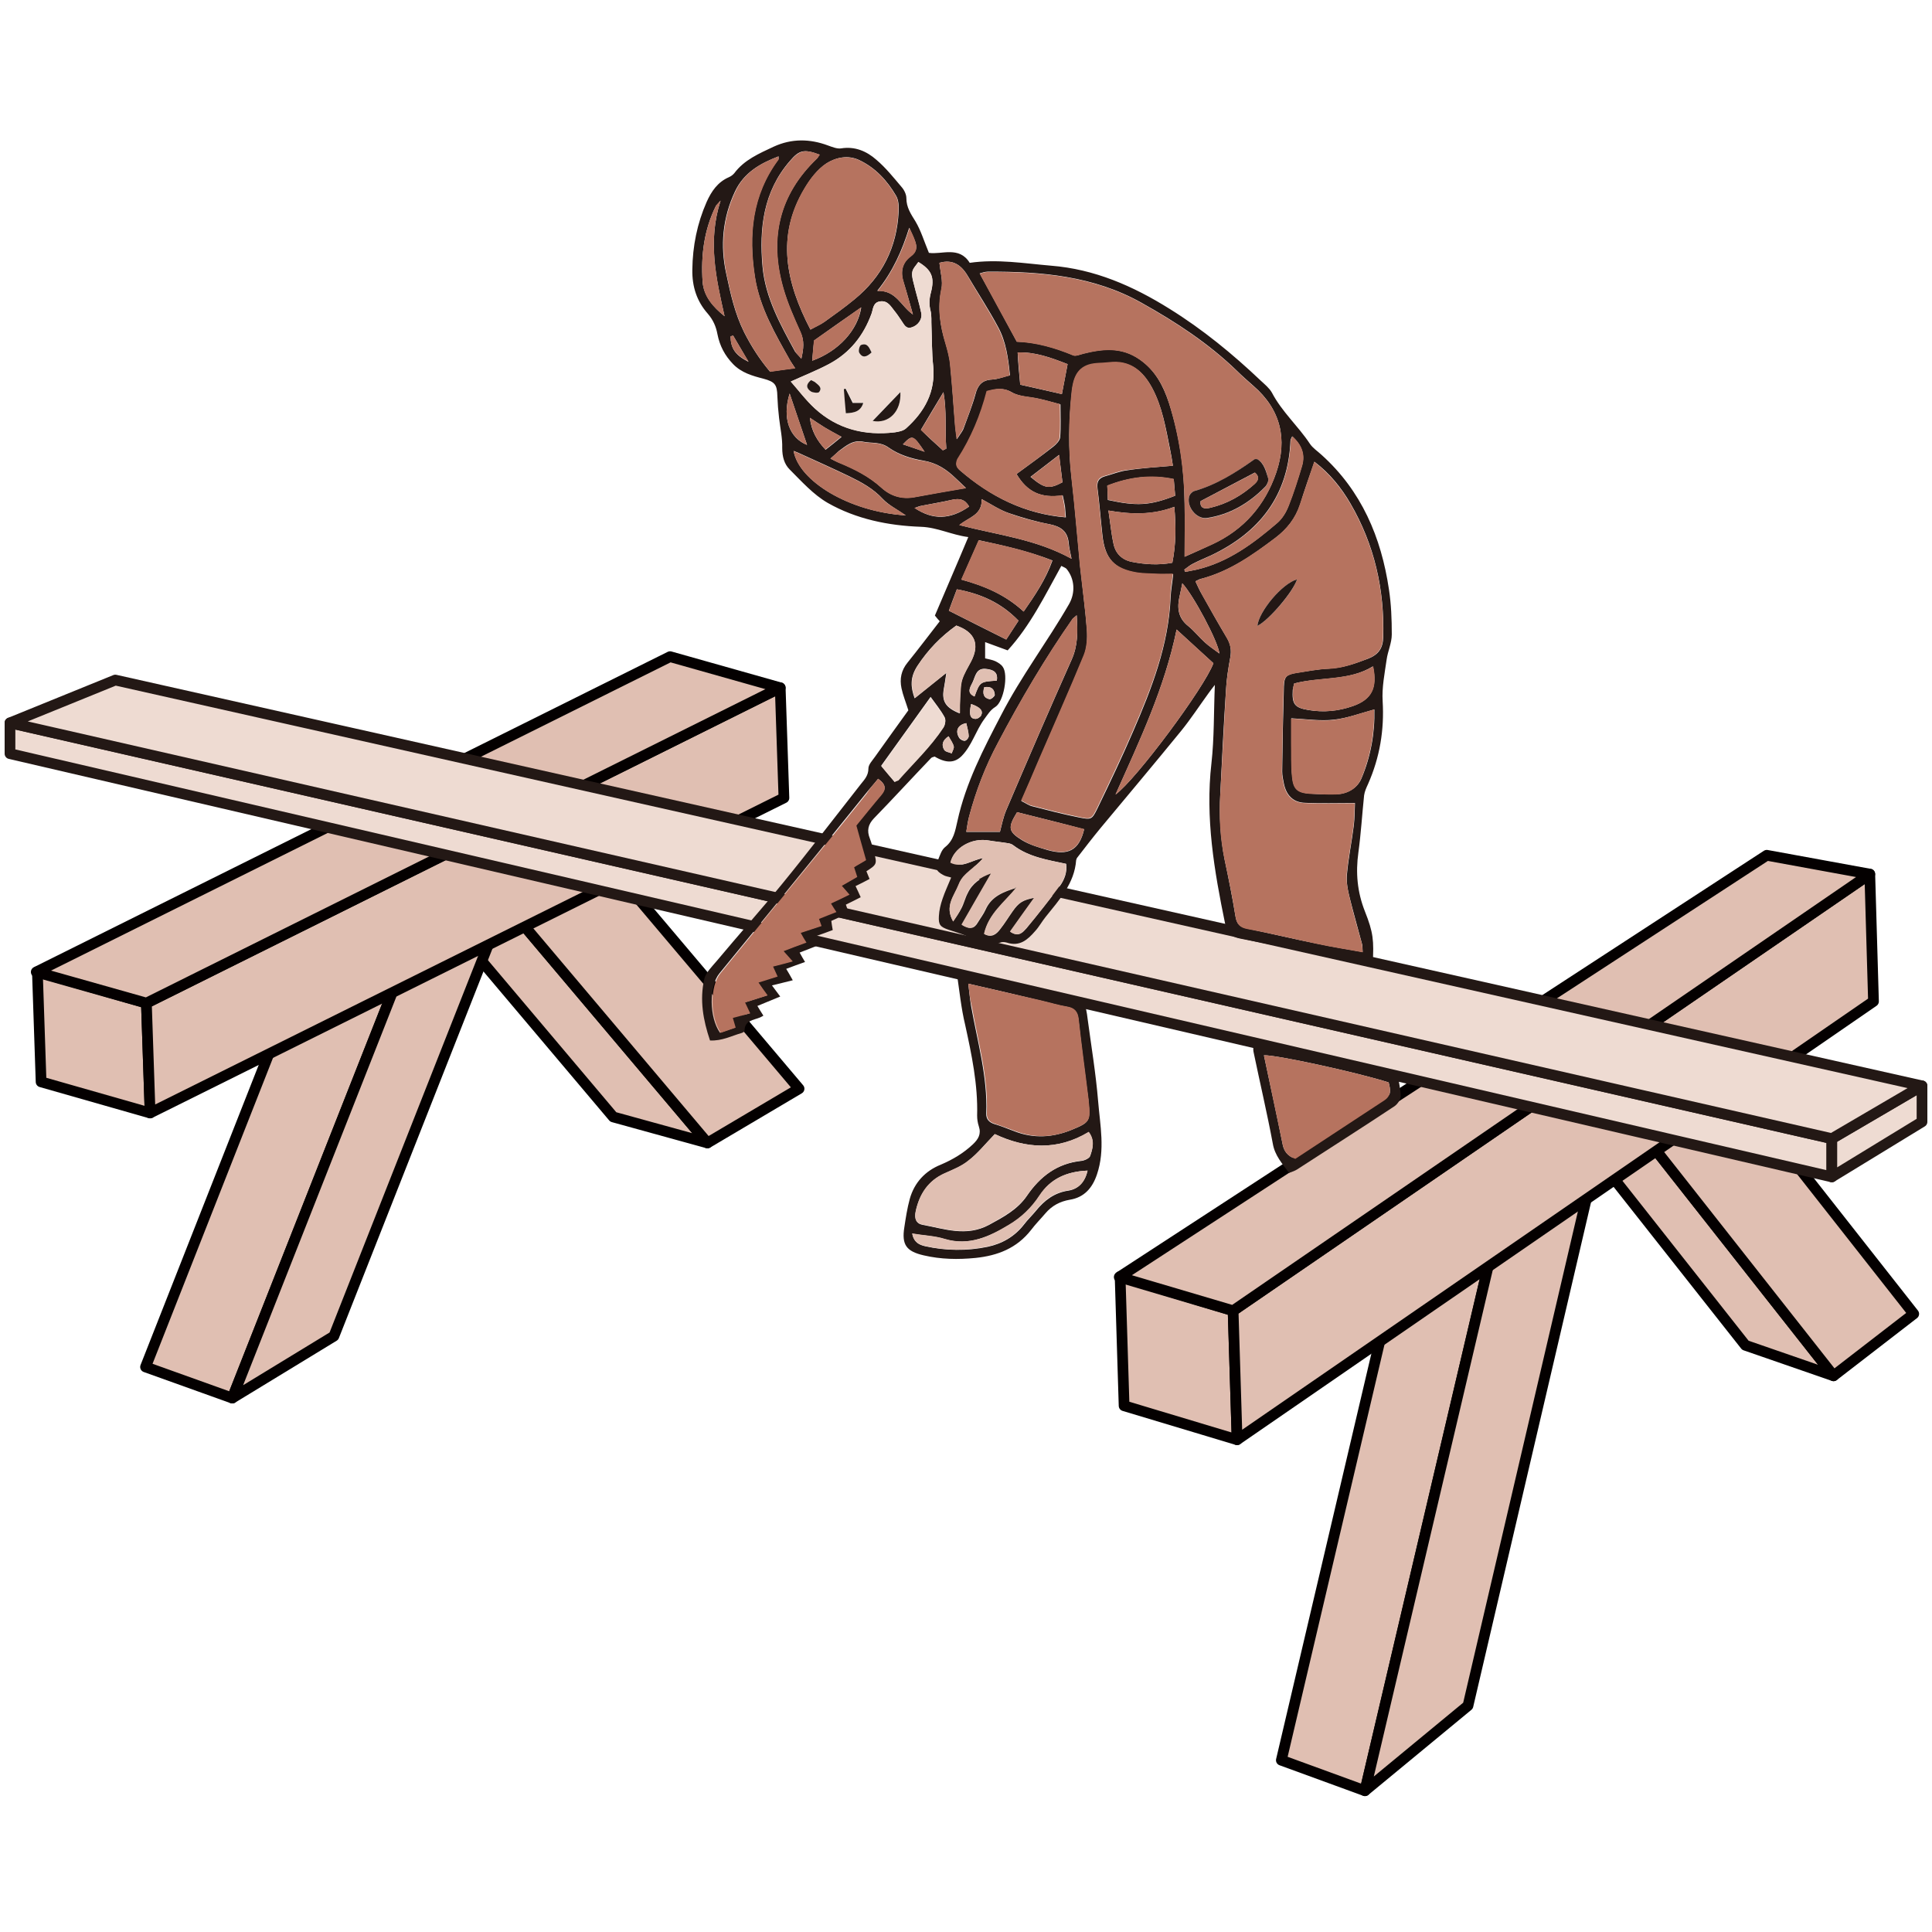 <?xml version="1.0" encoding="utf-8"?>
<!-- Generator: Adobe Illustrator 28.0.0, SVG Export Plug-In . SVG Version: 6.00 Build 0)  -->
<svg version="1.1" id="レイヤー_1" xmlns="http://www.w3.org/2000/svg" xmlns:xlink="http://www.w3.org/1999/xlink" x="0px"
	 y="0px" viewBox="0 0 677 677" style="enable-background:new 0 0 677 677;" xml:space="preserve">
<style type="text/css">
	.st0{fill:#E0BFB2;}
	.st1{fill:none;stroke:#040000;stroke-width:3.752;stroke-linejoin:round;stroke-miterlimit:10;}
	.st2{fill:#EEDBD2;}
	.st3{fill:none;stroke:#231815;stroke-width:3.752;stroke-linejoin:round;stroke-miterlimit:10;}
	.st4{fill:#231815;}
	.st5{fill:#B6735F;}
	.st6{clip-path:url(#SVGID_00000129171387331261419230000002699894711789332401_);}
	.st7{fill:none;stroke:#231815;stroke-width:1.333;stroke-miterlimit:10;}
	.st8{fill:none;stroke:#040000;stroke-width:0.413;stroke-miterlimit:10;}
	.st9{fill:none;stroke:#040000;stroke-width:1.66;stroke-miterlimit:10;}
	.st10{fill:none;stroke:#040000;stroke-width:0.662;stroke-miterlimit:10;}
	.st11{fill:none;stroke:#040000;stroke-width:1.333;stroke-miterlimit:10;}
	.st12{fill:none;stroke:#231815;stroke-width:2;stroke-miterlimit:10;}
	.st13{fill:none;stroke:#231815;stroke-width:2.292;stroke-miterlimit:10;}
	.st14{fill:none;stroke:#231815;stroke-width:2.116;stroke-miterlimit:10;}
	.st15{fill:none;stroke:#231815;stroke-width:2.46;stroke-miterlimit:10;}
	.st16{fill:none;stroke:#231815;stroke-width:1.333;stroke-linejoin:round;stroke-miterlimit:10;}
	.st17{fill:none;stroke:#231815;stroke-width:1.428;stroke-linejoin:round;stroke-miterlimit:10;}
	.st18{fill:none;stroke:#231815;stroke-width:1.574;stroke-linejoin:round;stroke-miterlimit:10;}
	.st19{fill:none;stroke:#231815;stroke-width:1.746;stroke-linejoin:round;stroke-miterlimit:10;}
	.st20{fill:none;stroke:#231815;stroke-width:1.862;stroke-linejoin:round;stroke-miterlimit:10;}
	.st21{fill:none;stroke:#231815;stroke-width:1.858;stroke-linejoin:round;stroke-miterlimit:10;}
	.st22{fill:none;stroke:#231815;stroke-width:1.716;stroke-linejoin:round;stroke-miterlimit:10;}
	.st23{fill:none;stroke:#231815;stroke-width:1.561;stroke-linejoin:round;stroke-miterlimit:10;}
	.st24{fill:none;stroke:#231815;stroke-width:1.811;stroke-linejoin:round;stroke-miterlimit:10;}
	.st25{fill:none;stroke:#231815;stroke-width:1.682;stroke-linejoin:round;stroke-miterlimit:10;}
	.st26{fill:none;stroke:#231815;stroke-width:1.888;stroke-linejoin:round;stroke-miterlimit:10;}
	.st27{fill:none;stroke:#231815;stroke-width:2.125;stroke-linejoin:round;stroke-miterlimit:10;}
	.st28{fill:none;stroke:#231815;stroke-width:1.32;stroke-linejoin:round;stroke-miterlimit:10;}
	.st29{fill:none;stroke:#231815;stroke-width:2.232;stroke-linejoin:round;stroke-miterlimit:10;}
	.st30{fill:none;stroke:#231815;stroke-width:2.55;stroke-linejoin:round;stroke-miterlimit:10;}
	.st31{fill:none;stroke:#231815;stroke-width:2.245;stroke-linejoin:round;stroke-miterlimit:10;}
	.st32{fill:none;stroke:#231815;stroke-width:2.667;stroke-linejoin:round;stroke-miterlimit:10;}
	.st33{fill:none;stroke:#231815;stroke-width:2.224;stroke-linejoin:round;stroke-miterlimit:10;}
	.st34{fill:none;stroke:#231815;stroke-width:0.667;stroke-linejoin:round;stroke-miterlimit:10;}
	.st35{clip-path:url(#SVGID_00000084503920635917129240000011317559859079903665_);}
	.st36{fill:none;stroke:#231815;stroke-width:2.312;stroke-miterlimit:10;}
</style>
<g>
	<polygon class="st0" points="143.4,332.7 112.9,321.8 51,479 81.4,489.9 	"/>
	<polygon class="st1" points="143.4,332.7 112.9,321.8 51,479 81.4,489.9 	"/>
	<polygon class="st0" points="171.5,310 138.5,300.9 214.9,391.4 247.9,400.5 	"/>
	<polygon class="st1" points="171.5,310 138.5,300.9 214.9,391.4 247.9,400.5 	"/>
	<polygon class="st0" points="171.5,310 203.5,291 280,381.5 247.9,400.5 	"/>
	<polygon class="st1" points="171.5,310 203.5,291 280,381.5 247.9,400.5 	"/>
	<polygon class="st0" points="143.4,332.7 179,311 117,468.2 81.4,489.9 	"/>
	<polygon class="st1" points="143.4,332.7 179,311 117,468.2 81.4,489.9 	"/>
	<polygon class="st0" points="52.6,390 14.4,379.1 13.1,340.5 51.3,351.5 	"/>
	<polygon class="st1" points="52.6,390 14.4,379.1 13.1,340.5 51.3,351.5 	"/>
	<polygon class="st0" points="52.6,390 274.7,279.6 273.4,241 51.3,351.5 	"/>
	<polygon class="st1" points="52.6,390 274.7,279.6 273.4,241 51.3,351.5 	"/>
	<polygon class="st0" points="12.7,340.6 234.8,230.1 273.4,241 51.3,351.5 	"/>
	<polygon class="st1" points="12.7,340.6 234.8,230.1 273.4,241 51.3,351.5 	"/>
	<polygon class="st0" points="449,616.8 478.3,627.5 525.4,427 496.2,415.9 	"/>
	<polygon class="st1" points="525.4,427 496.2,415.9 449,616.8 478.3,627.5 	"/>
	<polygon class="st0" points="566.2,385.2 535,374.3 611.6,471.4 642.5,482.1 	"/>
	<polygon class="st1" points="566.2,385.2 535,374.3 611.6,471.4 642.5,482.1 	"/>
	<polygon class="st0" points="566.2,385.2 594.5,363.6 670.6,460.4 642.5,482.1 	"/>
	<polygon class="st1" points="566.2,385.2 594.5,363.6 670.6,460.4 642.5,482.1 	"/>
	<polygon class="st0" points="525.4,427 478.3,627.5 514.4,597.7 561.1,397.7 	"/>
	<polygon class="st1" points="525.4,427 561.1,397.7 514.4,597.7 478.3,627.5 	"/>
	<polygon class="st0" points="433.5,504.5 393.9,492.6 392.5,447.3 432.1,459.3 	"/>
	<polygon class="st1" points="433.5,504.5 393.9,492.6 392.5,447.3 432.1,459.3 	"/>
	<polygon class="st0" points="433.5,504.5 656.5,350.9 655.2,306.3 432.1,459.3 	"/>
	<polygon class="st1" points="433.5,504.5 656.5,350.9 655.2,306.3 432.1,459.3 	"/>
	<polygon class="st0" points="392.2,447.5 619.1,299.7 655.2,306.3 432.1,459.3 	"/>
	<polygon class="st1" points="392.2,447.5 619.1,299.7 655.2,306.3 432.1,459.3 	"/>
	<polygon class="st2" points="641.9,412.4 3.5,264.1 3.5,253.3 641.9,399 	"/>
	<polygon class="st3" points="641.9,412.4 3.5,264.1 3.5,253.3 641.9,399 	"/>
	<polygon class="st2" points="641.9,412.4 673.5,393.1 673.5,380.5 641.9,399 	"/>
	<polygon class="st3" points="641.9,412.4 673.5,393.1 673.5,380.5 641.9,399 	"/>
	<polygon class="st2" points="673.5,380.5 40.4,238.3 3.5,253.3 641.9,399 	"/>
	<polygon class="st3" points="673.5,380.5 40.4,238.3 3.5,253.3 641.9,399 	"/>
	<path class="st4" d="M353.1,227.9c-3-1.1-5.2-1.9-7.9-2.9v5.7c1.2,0.3,2.5,0.5,3.6,1c1,0.5,2,1.1,2.6,2c2,2.8,0.3,12.2-2.6,14
		c-1.8,1.1-2.7,2.7-3.9,4.3c-3,4.1-4.3,9.2-7.9,12.9c-2.4,2.4-5.3,2.7-9.5,0.2c-0.4,0.2-0.9,0.2-1.2,0.5c-6.7,7-13.3,14.2-20.1,21.2
		c-2,2.1-2.5,4.3-1.4,7c0.6,1.6,1.1,3.4,1.5,5c1.1,3.9,0.9,4.2-2.7,6.5c0.3,0.8,0.7,1.7,1.1,2.7c-1.7,0.9-3.2,1.7-4.9,2.5
		c0.6,1.3,1.2,2.5,1.8,3.9c-1.8,0.9-3.3,1.7-5.2,2.6c0.3,0.8,0.6,1.7,1,3c-1.9,0.8-3.9,1.7-6.1,2.7c0.1,1,0.3,2,0.5,3.2
		c-1.9,0.7-3.7,1.4-5.8,2.1c0.3,0.9,0.6,1.8,1.1,3.1c-2.2,0.9-4.4,1.7-6.9,2.7c0.7,1.2,1.2,2.2,1.9,3.3c-2.2,0.8-4.3,1.5-6.6,2.4
		c0.8,1.3,1.4,2.4,2.3,4c-2.5,0.6-4.7,1.2-7.3,1.8c1,1.3,1.8,2.4,2.9,3.9c-2.7,1.1-5.1,2.1-8,3.3c0.6,1,1.2,2,2.1,3.4
		c-0.3,0.2-0.7,0.4-1.1,0.6c-2.3,1-5.5,1-5.5,4.7c0,0.3-0.7,0.7-1.1,0.8c-3.5,1-6.8,2.8-11,2.6c-2.4-7.1-3.7-14.2-2-21.6
		c0.6-2.3,2.7-4.3,4.3-6.2c7.6-9.1,15.5-17.9,23-27.1c9.4-11.5,18.4-23.3,27.6-35c1.3-1.6,2.6-3,2.6-5.4c0-1.4,1.4-2.8,2.3-4.1
		c4-5.6,8-11.2,11.7-16.3c-0.9-2.9-1.9-5.3-2.4-7.7c-0.7-3.3-0.1-6.3,2.1-9c3.8-4.7,7.4-9.5,11.3-14.5c-0.3-0.3-1-1.1-1.7-2
		c3.8-9,7.7-17.9,11.7-27.5c-6-0.8-10.8-3.4-16.6-3.6c-11.4-0.4-22.7-2.7-32.7-8.4c-5-2.9-9.1-7.5-13.3-11.7
		c-1.9-1.9-2.6-4.5-2.6-7.5c0.1-3.5-0.7-7-1.1-10.5c-0.3-2.5-0.5-5.1-0.6-7.6c-0.1-4.1-0.8-5.1-4.9-6.2c-3.9-1-7.7-2.1-10.6-5.1
		c-2.9-3-4.7-6.4-5.5-10.5c-0.5-2.7-1.5-5-3.4-7.2c-3.8-4.3-5.5-9.4-5.4-15.4c0.1-8.3,1.7-16.2,5-23.7c1.7-3.8,3.9-7,7.8-8.7
		c0.7-0.3,1.4-0.8,1.9-1.4c3.5-4.7,8.7-6.9,13.8-9.3c6.3-2.9,12.7-2.8,19.1-0.4c1.4,0.5,3.1,1.2,4.5,1c4.9-0.8,9,1,12.4,4
		c3.3,2.8,6,6.2,8.8,9.5c0.9,1,1.7,2.6,1.7,3.9c0,3.3,1.6,5.6,3.2,8.2c1.9,3.2,3,6.9,4.7,11c4.4,0.7,10.6-2.5,14.3,3.5
		c9.7-1.4,19.1,0.2,28.5,1c15.2,1.2,28.7,7.1,41.5,15.1c11.6,7.2,22.1,15.8,32,25.2c1.4,1.3,3,2.6,3.9,4.2
		c3.5,6.7,9.2,11.7,13.3,17.9c1,1.5,2.7,2.6,4.1,3.9c14,12.6,20.9,28.9,23.6,47.1c0.8,5.2,1,10.5,1,15.8c0,3-1.4,5.9-1.8,8.8
		c-0.7,4.9-1.7,9.8-1.4,14.6c0.6,10.1-1,19.7-5.1,29c-0.6,1.3-1.2,2.6-1.4,4c-0.7,6.7-1.1,13.4-2,20c-1,7.1-0.4,13.9,2.3,20.7
		c2.9,7.3,3.2,10.2,2.7,18.4c-1.4-0.1-2.7-0.1-4-0.4c-14.1-2.8-28.2-5.8-42.4-8.5c-3.2-0.6-4.7-2.2-5.3-5.2
		c-3.8-18.5-7-37.1-4.8-56.2c1-8.9,0.8-17.9,1.2-27.5c-0.9,1.2-1.6,2-2.2,2.9c-3.2,4.4-6.2,9-9.6,13.2c-9.3,11.4-18.8,22.7-28.2,34
		c-2.8,3.4-5.5,6.9-8.2,10.4c-0.2,0.2-0.3,0.6-0.4,0.9c-0.6,8.2-5.9,13.9-10.7,19.9c-1.3,1.6-2.3,3.5-3.7,5c-2.6,3-5.4,5.5-9.9,4
		c-0.7-0.2-1.6-0.3-2.3,0c-3.2,1-6.1,0.7-9.1-1c-2.8-1.6-5.9-2.5-9-3.5c-2.9-1-3.6-1.7-3.4-4.8c0.1-2,0.6-4.1,1.3-6.1
		c0.8-2.4,1.9-4.7,3-7.4c-0.9-0.3-2-0.4-2.8-0.9c-2.6-1.4-3-2.6-1.7-5.5c0.6-1.4,1.1-3.2,2.3-4.2c3.1-2.4,3.6-5.7,4.4-9.2
		c2.9-13.3,9.1-25.2,15.3-37.1c7-13.6,16.2-25.7,23.8-38.9c2.3-4,2-8.9-0.9-12.4c-0.4-0.4-1.1-0.6-1.8-1
		C366.2,208.6,361,219.3,353.1,227.9 M418.9,203.7c0.8,1.7,1.5,3.3,2.4,4.8c2.8,5,5.6,10,8.6,15c1.3,2.2,1.7,4.3,1.2,6.9
		c-0.7,3.8-1.3,7.6-1.5,11.4c-0.8,12.1-1.4,24.3-2,36.4c-0.4,7.7,0,15.3,1.5,22.9c1.4,6.6,2.7,13.1,3.8,19.8c0.4,2.8,1.5,4,4.4,4.6
		c8.2,1.6,16.2,3.6,24.4,5.2c5.1,1.1,10.3,1.9,15.8,2.9c-0.1-1.3,0-2.3-0.3-3.1c-1.4-5.3-2.9-10.5-4.2-15.7c-0.7-2.8-1.3-5.7-1-8.5
		c0.5-5.7,1.7-11.4,2.4-17.1c0.3-2.6,0.3-5.3,0.4-7.8c-6.4,0-12.1,0.2-17.8-0.1c-4-0.2-6.3-2.8-7.1-6.7c-0.3-1.4-0.6-2.9-0.6-4.3
		c0.1-9.9,0.3-19.8,0.6-29.8c0.1-3.4,0.9-4.1,4.3-4.7c3.8-0.6,7.6-1.3,11.4-1.5c4.9-0.2,9.3-1.8,13.8-3.5c3.6-1.4,5.2-3.6,5.3-7.5
		c0.5-16.7-3.1-32.5-11.5-46.9c-3.2-5.5-7.2-10.5-12.6-14.6c-1.8,5.2-3.5,10-5,14.9c-1.6,4.9-4.6,8.7-8.7,11.8
		c-7.9,6-16,11.7-25.9,14.3C420.3,202.9,419.8,203.3,418.9,203.7 M411,163.2c-0.3-2-0.6-3.9-1-5.8c-1.5-7.4-2.7-14.8-6.3-21.5
		c-3.2-5.9-7.7-9.7-15-8.8c-2.4,0.3-4.9,0.1-7.1,0.8c-4.4,1.4-5.5,5.2-6,9.4c-1.1,10.1-1.3,20.1-0.1,30.2c1.2,10.3,2,20.7,3,31
		c0.8,7.5,1.8,14.9,2.4,22.4c0.2,2.9,0,6.2-1.1,8.9c-5.1,12.4-10.6,24.7-15.9,37c-1.9,4.5-3.9,9-6,13.9c1.5,0.7,2.5,1.5,3.7,1.8
		c5.4,1.4,10.8,2.8,16.3,3.9c4.5,0.9,4.7,0.9,6.7-3.2c4.3-8.9,8.6-17.9,12.5-27c6.5-15,12.4-30.2,13.1-46.9c0.1-2.5,0.6-5,0.9-8.1
		c-2.2,0-3.9,0-5.6,0c-2.2-0.1-4.5-0.1-6.7-0.4c-8.3-1.3-11.6-4.9-12.5-13.3c-0.6-5.4-1-10.8-1.7-16.2c-0.3-2.3,0.2-3.7,2.6-4.4
		c2.6-0.7,5.2-1.8,7.8-2.1C400,164,405.2,163.7,411,163.2 M415.1,195.1c3.6-1.6,6.7-3,9.7-4.4c11.1-5.1,18.5-13.7,22.4-25.1
		c4-11.7,1.6-22.1-8-30.4c-1.9-1.7-3.9-3.4-5.7-5.2c-10-9.7-21.5-17.2-33.5-23.9c-16.7-9.4-35.2-11-53.9-10.9c-1,0-2,0.4-2.8,0.6
		c4.4,8,8.6,15.7,13,23.9c6.5,0.2,13.2,2,19.8,4.8c0.9,0.4,2.3-0.3,3.5-0.6c6.8-1.7,13.4-2.4,19.7,2c5.5,3.8,8.3,9.2,10.3,15.2
		c3.7,11.5,5.4,23.3,5.5,35.4C415.2,182.5,415.1,188.4,415.1,195.1 M284,115.5c1.9-1.1,3.6-1.8,5-2.8c3.5-2.5,7-5,10.4-7.8
		c9.7-7.9,14.9-18.2,15.5-30.8c0.1-1.8,0-4-0.9-5.5c-3.1-5.3-7.2-9.8-12.9-12.5c-4-1.9-8.2-0.9-11.4,1.1c-3.2,2.1-5.8,5.5-7.8,8.9
		C271.9,82.8,275.4,99,284,115.5 M277.1,133.7c2.7,3,5.3,6.5,8.4,9.4c7.9,7.2,17.5,9.6,28,8.4c1.4-0.2,3-0.5,4-1.4
		c6.5-5.8,10.4-12.8,9.5-21.9c-0.5-4.6-0.4-9.2-0.6-13.9c-0.1-1.8,0.1-3.6-0.3-5.3c-0.6-2.3-0.5-4.3,0.1-6.5
		c1.4-5.4,0.2-7.9-4.4-10.7c-0.7,1.1-1.8,2.1-2.1,3.4c-0.3,1.3,0.1,2.8,0.5,4.2c0.8,3.4,1.9,6.8,2.6,10.2c0.5,2.3-1.2,4.5-3.3,5.1
		c-2.1,0.7-2.7-1.1-3.6-2.3c-0.8-1.2-1.6-2.4-2.5-3.5c-1.3-1.6-2.3-3.6-4.9-3.3c-2.6,0.3-2.5,2.6-3.1,4.3
		c-2.8,7.7-7.5,13.7-14.8,17.6C286.3,129.8,281.7,131.6,277.1,133.7 M307.7,272.9c-1.5,1.9-3,3.5-4.4,5.3
		c-5.3,6.6-10.7,13.2-16,19.8c-11.7,14.4-23.5,28.8-35.2,43.1c-3.7,4.5-3.6,15.4,0.2,20.8c1.7-0.6,3.4-1.2,5.2-1.8
		c-0.4-1.3-0.7-2.3-1-3.4c2.3-0.6,4.2-1.1,6.1-1.6c-0.7-1.5-1.2-2.6-1.8-3.8c2.8-0.9,5.3-1.7,7.9-2.5c-1.3-1.8-2.1-3.1-3.2-4.6
		c2.5-0.8,4.5-1.4,6.7-2.1c-0.6-1.3-1-2.2-1.6-3.5c2.3-0.6,4.4-1.2,6.9-1.8c-1.2-1.3-2-2.2-3.2-3.6c2.8-1,5.3-2,8-3
		c-0.7-1.1-1.3-2.2-2-3.4c2.6-0.8,5-1.6,7.3-2.4c-0.4-1.1-0.6-1.9-0.9-2.5c2.3-0.9,4.1-1.7,6.1-2.4c-0.8-1.2-1.2-2-1.9-3
		c2.2-1.1,4.3-2.1,6.5-3.1c-1-1.2-1.8-2.1-2.7-3c1.9-1.1,3.6-2,5.4-3.1c-0.4-1.2-0.7-2.2-1.1-3.4c1.4-0.8,2.7-1.6,4.2-2.5
		c-1.2-4.3-2.4-8.4-3.4-12.1c3.2-3.9,6-7.3,8.8-10.7C310.6,276.6,310.5,274.9,307.7,272.9 M356.2,166.1c4.5-3.3,8.8-6.4,12.9-9.6
		c1-0.8,2.3-2.1,2.4-3.3c0.3-3.8,0.1-7.6,0.1-11.5c-2.7-0.7-5-1.4-7.3-1.9c-3.3-0.8-7-0.7-9.7-2.3c-3.1-1.8-5.6-1.2-8.7-0.4
		c-2.2,8.4-5.5,16.4-10.2,23.7c-0.1,0.1-0.2,0.3-0.2,0.4c-0.6,1.5-0.4,2.5,1,3.7c10.6,9.1,22.6,15.2,37,16.4
		c-0.1-1.2-0.2-2.4-0.3-3.7c-0.2-1.3-0.5-2.7-0.8-4C364.8,174.7,359.9,172.4,356.2,166.1 M377.3,215.6c-0.9,0.8-1.2,1-1.4,1.2
		c-9.7,13.9-18.3,28.5-26.2,43.5c-4.4,8.2-7.7,16.8-10.1,25.8c-0.5,1.8-0.7,3.6-1,5.4h11.8c0.6-2.2,1.1-5,2.2-7.6
		c7.5-17.6,15.1-35.2,22.9-52.7C377.7,226.3,377.7,221.4,377.3,215.6 M329.2,92.1c0.3,3.3,1.3,6.4,0.7,9.2
		c-1.4,6.6-0.5,12.9,1.5,19.2c0.7,2.4,1.4,5,1.6,7.5c0.7,7,1.1,14,1.7,21c0.1,1.3,0.3,2.5,0.6,4.9c1.3-2,2.1-2.9,2.4-3.9
		c1.4-3.9,3-7.8,4.1-11.8c0.8-3.2,2.3-5,5.8-5.2c2-0.1,4-0.9,6.3-1.5c-0.6-6.1-1.4-11.8-4.1-16.8c-3.3-6.2-7.2-12.1-10.8-18.2
		C336.7,92.7,333.7,90.8,329.2,92.1 M334,322.9c1-1.5,2.1-3,2.9-4.6c0.9-1.7,1.3-3.6,2.2-5.3c1.6-3.4,4.5-5.4,8.3-6.8
		c-3.6,6.2-6.9,12-10.3,17.9c2.7,1.7,4.3,1.4,5.6-0.9c0.9-1.5,2-2.9,2.7-4.5c2.1-4.7,6.4-6.2,10.8-7.6c-4.1,5.1-9.8,9.1-11.3,16.2
		c2.5,1.4,4.2,0.2,5.6-1.7c1.6-2,2.9-4.2,4.4-6.3c2.1-3,3.5-3.9,7.6-4.7c-3,4.2-5.7,8-8.5,11.9c3,2.1,4.5,0.1,5.7-1.2
		c4-4.8,7.8-9.7,11.6-14.7c1.7-2.3,2.7-5,2.3-7.9c-6.6-1.4-13.1-2.4-18.5-6.5c-0.5-0.4-1.1-0.6-1.7-0.7c-2.3-0.4-4.7-0.6-7-1
		c-5.9-1-12.2,2.6-13.3,7.8c4.1,2.1,7.5-1,11.4-1.6c-2.6,3.4-6.9,5-8.5,9.2C334.4,314,330.9,317.5,334,322.9 M272.8,54.8
		c-6.5,2.5-12.1,5.7-15.2,12.2c-4.4,9.3-5.3,19.1-3.1,29c1.5,7,3,13.9,6.3,20.5c2.5,4.9,5.3,9.3,9,13.7c2.7-0.4,5.5-0.7,8.8-1.2
		c-0.8-1.3-1.3-1.9-1.7-2.6c-5.2-9.3-10.7-18.6-12.4-29.4c-2.3-14.8-1-28.7,8.2-41.1C272.9,55.8,272.8,55.4,272.8,54.8 M481.6,248.6
		c-5.1,1.4-9.6,3.1-14.3,3.6c-4.6,0.5-9.4-0.2-14.8-0.5c0,2.8,0,5.8,0,8.8c0,3.8-0.1,7.7,0.3,11.5c0.4,4.6,1.9,5.8,6.4,6.1
		c3,0.2,6.1,0.3,9.1,0.2c4-0.1,7.4-2.2,8.8-5.6C480.3,265.1,481.8,257,481.6,248.6 M390.9,278.4c7.1-5.1,31.2-37.5,34.3-46
		c-4.2-3.8-8.3-7.6-12.9-11.8C408.1,241.1,399.4,259.4,390.9,278.4 M291,160.7c1.4,0.7,2,1,2.7,1.3c5.5,2.2,10.7,4.8,15.2,8.9
		c3.2,2.9,7.1,4.1,11.5,3.3c5.8-1.1,11.7-2.1,18.1-3.2c-1.5-1.4-2.5-2.4-3.6-3.4c-3.2-3.1-6.6-5.4-11.4-6.2c-4.2-0.7-8.6-2.1-12-4.5
		c-3-2.2-6-1.5-8.9-2.1c-3.7-0.8-6.1,1.4-8.6,3.2C293.1,158.8,292.3,159.6,291,160.7 M358.7,214.3c4.1-5.9,7.7-11.2,10.1-17.9
		c-8.5-3.3-17-5.2-25.8-7.1c-2.1,4.7-4,9-6.1,13.8C345,205.3,352.3,208.4,358.7,214.3 M280.8,125.7c0.8-3.5,1.1-6.3-0.3-9.3
		c-2.3-5.1-4.6-10.3-6.1-15.6c-4.9-17.3-1.4-32.6,11.8-45.2c0.4-0.4,0.6-0.9,1-1.4c-5.4-2-7.1-1.7-10.4,2.2
		c-9.3,10.7-10.8,23.6-9.6,37c1,11,6.3,20.4,11.4,29.8C279.2,124,279.9,124.6,280.8,125.7 M410.8,197.2c1.3-6.6,1.3-12.7,0.7-19.6
		c-7.6,2.9-15,2.7-23.1,1.3c0.7,4.5,1,8.1,1.8,11.7c0.7,3.4,3,5.6,6.5,6.3C401.3,197.8,405.9,198.1,410.8,197.2 M335.1,219.2
		c-5.5,3.9-9.9,8.5-13.6,14.1c-2.7,4.1-2.4,7.5-1,11.4c3.5-2.8,6.9-5.5,11.1-8.9c-0.4,2.6-0.6,4.2-0.9,5.7c-0.7,4.2,0.6,6.5,5.6,8.5
		c0-1.9,0-3.5,0.1-5.1c0.1-2.2,0-4.5,0.7-6.6c0.7-2.3,2-4.3,3.1-6.4C343.4,225.9,341.7,221.5,335.1,219.2 M453.5,239.5
		c-0.2,1-0.4,1.6-0.5,2.2c-0.3,5,0.6,6.3,5.5,7.1c5.3,0.9,10.5,0.4,15.6-1.4c6.5-2.3,8.6-6.3,7-13.9
		C472.7,238.7,462.8,237.1,453.5,239.5 M344,174.9c0.2,5.7-4.6,6.3-7.8,9.1c13.5,3.5,26.8,4.9,39.3,11.8c-0.5-2.4-0.9-4-1-5.5
		c-0.4-4.2-2.8-5.8-6.7-6.6c-4.8-0.9-9.6-2.3-14.3-3.9C350.3,178.7,347.5,176.8,344,174.9 M415,199.6c0.1,0.3,0.2,0.6,0.3,0.8
		c1.3-0.3,2.7-0.5,4-0.8c11.1-2.6,19.9-9.2,28.3-16.4c1.7-1.5,3.1-3.7,3.9-5.9c1.8-4.6,3.3-9.3,4.7-14c1.2-4-0.1-7.4-3.4-10.4
		c-0.3,0.7-0.6,1.1-0.6,1.5c-0.8,19.3-10.8,32.1-27.8,40.2c-2.2,1-4.4,1.9-6.5,3C416.9,198.1,416,198.9,415,199.6 M313.5,274
		c0.5-0.3,1-0.4,1.3-0.7c5.3-6.1,11.3-11.6,15.8-18.5c0.6-0.9,0.9-2.6,0.4-3.5c-1.3-2.4-3.1-4.6-4.9-7.1
		c-5.9,8.2-11.6,16.2-17.3,24.1C310.6,270.6,312,272.2,313.5,274 M317.4,180.6c-3.2-2.2-6-3.6-8-5.7c-3.4-3.7-7.5-5.9-11.8-8
		c-5.6-2.7-11.2-5.2-16.9-7.8c-0.8-0.4-1.6-0.7-2.6-1.1C279.9,168.5,297.4,179.3,317.4,180.6 M356.4,284.6c-3.3,5.4-3.2,6.8,1.9,9.9
		c2.7,1.6,5.9,2.5,8.9,3.4c6.9,1.9,10.9,0.3,12.7-7.3C372.1,288.5,364.3,286.6,356.4,284.6 M356.9,217.5c-6.1-6.3-13.1-9.4-21.6-11
		c-1.1,2.8-2,5.4-2.8,7.5c7.1,3.6,13.5,6.8,20.1,10.1C354,221.9,355.3,220,356.9,217.5 M357.5,134.8c4.8,1.1,9.5,2.1,14.6,3.3
		c0.7-3.8,1.4-7.2,2-10.5c-5.9-2.3-11.3-4.3-17.5-4.1C356.8,127.4,357.1,130.8,357.5,134.8 M411.8,173.7c-0.2-2-0.3-3.8-0.5-5.8
		c-8.1-1.7-15.6-0.7-23.3,2.3c0.1,1.9,0.2,3.5,0.2,5C398.3,177.4,402.9,177.2,411.8,173.7 M253.9,110.8c-3-13.2-6-26.3-1.4-40.5
		c-1,1.2-1.4,1.5-1.6,1.8c-4.2,8.4-5.3,17.4-4.7,26.6C246.6,103.8,249.9,107.6,253.9,110.8 M414.3,204.4c-0.4,1.8-0.6,3.1-0.9,4.3
		c-1,4.1-0.7,7.8,3,10.7c2.1,1.7,3.8,3.9,5.8,5.7c1.4,1.3,3.1,2.4,5.1,3.9C426.8,224.7,418.2,208.6,414.3,204.4 M319.9,110.2
		c-1.1-3.8-2.1-7.6-3.3-11.4c-1.2-3.6-0.4-6.8,2.5-9c2.2-1.6,2.3-3.3,1.5-5.4c-0.6-1.6-1.3-3-2-4.6c-2.5,8-5.7,15.3-11.2,22.1
		C314.1,101.7,315.6,107.2,319.9,110.2 M284.6,126.4c9.4-3.4,16-10.8,17.2-18.7c-5.5,3.8-11,7.7-16.5,11.6
		C285,121.5,284.9,123.7,284.6,126.4 M330.4,157.8c0.4-0.2,0.8-0.4,1.2-0.6c-0.5-6.5,0.2-13.1-1-19.8c-2.8,4.6-5.2,8.7-7.9,13.2
		C325.1,153,327.7,155.4,330.4,157.8 M339.6,177.5c-1.5-2.6-3.4-2.9-5.8-2.4c-3.5,0.8-7.2,1.4-10.7,2.1c-0.8,0.1-1.5,0.4-2.6,0.8
		C326.9,182.3,333,182.1,339.6,177.5 M372.3,169c-0.4-3.1-0.7-6.1-1.2-9.6c-3.7,2.9-6.8,5.2-10,7.7C366,171.2,367.6,171.5,372.3,169
		 M283.8,146.4c0.5,4.6,2.5,8,5.5,11.2c2-1.6,3.7-2.9,5.6-4.5c-2.4-1.3-4.2-2.3-5.9-3.3C287.2,148.7,285.5,147.5,283.8,146.4
		 M276.7,137.9c-2.7,8.7,0,15.6,6.1,18C280.9,150.2,278.9,144.5,276.7,137.9 M349.3,238.5c0.5-3.1-1.4-3.8-3.6-4.1
		c-3.7-0.5-3.9,2.6-4.9,4.7c-0.8,1.7-2.2,3.7,0.7,4.9C343.4,238.9,343.4,238.9,349.3,238.5 M338.6,253.4c-3.1,0.6-4,2.9-2.4,5.3
		c0.4,0.5,1.4,1,1.9,0.9c0.6-0.1,1.4-1.1,1.3-1.6C339.4,256.3,338.9,254.9,338.6,253.4 M324,158.3c-4.1-6-4.3-6-7.6-2.6
		C319,156.6,321.5,157.4,324,158.3 M256.9,117.6l-0.9,0.3c0.1,4.2,1.6,6.5,6.3,8.9C260.3,123.4,258.6,120.5,256.9,117.6
		 M340.3,246.7c-0.8,3.5-0.4,5.1,1.4,5.2c0.7,0.1,1.8-0.6,2.1-1.2C344.6,249.1,343.5,247.8,340.3,246.7 M332.4,258
		c-2.3,1.5-2.5,3.2-1.5,4.8c0.4,0.7,1.7,0.8,2.6,1.2c0.2-0.8,0.9-1.8,0.7-2.5C333.9,260.3,333,259.2,332.4,258 M344.9,240.8
		c-0.7,2.3-0.2,3.8,1.9,4.2c0.5,0.1,1.8-1,1.8-1.5C348.5,241.5,347.3,240.4,344.9,240.8"/>
	<path class="st4" d="M335.2,340.4c15.1,3.5,29.8,7,44.8,10.5c0.4,2,0.9,4,1.1,6c1.3,9.7,2.9,19.3,3.7,29c0.7,8.5,2.5,17-0.4,25.6
		c-1.6,4.8-4.5,8.1-9.5,8.9c-3.5,0.6-6.3,2.1-8.6,4.8c-1.7,2-3.5,3.8-5,5.8c-5,6.4-11.7,9-19.5,9.8c-6.1,0.6-12.1,0.5-18.1-0.9
		c-6.1-1.4-7.8-3.7-6.8-9.9c0.5-3.3,1-6.6,1.9-9.9c1.6-5.7,5.4-9.8,10.9-12c4.2-1.8,7.9-4,11.2-7.1c1.9-1.8,3-3.6,2.1-6.3
		c-0.4-1.2-0.6-2.5-0.6-3.8c0.3-10.8-1.9-21.3-4.2-31.8C336.8,353.3,336.2,347.2,335.2,340.4 M339.3,344.7c0.4,3.3,0.6,5.6,1,7.9
		c2.2,12.4,5.8,24.7,5.3,37.5c-0.1,2.1,1,3.2,2.9,3.8c2.4,0.7,4.8,1.7,7.2,2.6c6.6,2.5,13.1,2.1,19.6-0.5c6.6-2.7,6.8-3,6.1-10.2
		c0-0.3,0-0.6-0.1-1c-1.2-9.2-2.4-18.4-3.4-27.6c-0.3-2.7-1.4-3.9-4.1-4.4c-3-0.5-5.9-1.4-8.9-2.1
		C356.7,348.7,348.5,346.8,339.3,344.7 M348.6,397.4c-3.4,3.5-6,6.8-9.2,9.3c-2.4,2-5.5,3.2-8.4,4.5c-5.8,2.6-8.8,7.3-10.1,13.2
		c-0.6,2.7,0.2,4.4,2.4,4.8c7.7,1.4,15.3,4.3,23.3,0c5-2.7,10-5.4,13.2-10.1c4.7-6.9,10.6-11.4,19.1-12.3c1.1-0.1,2.8-0.9,3.1-1.7
		c0.9-2.6,1.7-5.4-0.5-8.4C370.5,403.3,359.4,402.5,348.6,397.4 M381.1,410.2c-7.2,0.3-13,2.8-16.8,8.8c-2.8,4.3-6.4,7.7-10.6,10.2
		c-6.9,4.1-14.1,7.5-22.6,5c-3.5-1.1-7.3-1.2-11.4-1.9c0.6,3.1,2.4,3.9,4.5,4.4c7.3,1.6,14.6,1.7,21.9,0.2c5.1-1.1,9.5-3.6,12.8-7.9
		c1.3-1.7,2.8-3.1,4.1-4.7c3-3.7,6.5-6.4,11.5-7.1C377.9,416.6,380.2,414.2,381.1,410.2"/>
	<path class="st4" d="M451.7,411c-2.4-3.3-5-6.1-5.7-10.3c-2-10.7-4.5-21.3-6.7-31.9c-0.3-1.2,0-2.5,0-4.2c8.6,2,17,4,25.3,5.9
		c8.2,1.9,16.5,3.9,25.1,5.9c0.4,2.5,1.1,5.1,1.1,7.8c0,1.1-1.1,2.7-2.1,3.4c-11.3,7.5-22.8,14.8-34.2,22.2
		C453.7,410.3,452.8,410.6,451.7,411 M453.9,406.1c10.4-6.8,20.8-13.6,31.2-20.5c2.6-1.7,2.1-4,1.5-6.3c-10.9-3.5-39.9-9.8-43.7-9.5
		c2.2,10.5,4.5,20.9,6.6,31.4C450,403.4,451.1,405,453.9,406.1"/>
	<path class="st5" d="M418.9,203.7c0.9-0.4,1.4-0.7,2-0.9c9.8-2.6,17.9-8.3,25.9-14.3c4.1-3.1,7.1-6.8,8.7-11.8
		c1.6-4.9,3.3-9.7,5-14.9c5.3,4.1,9.4,9.1,12.6,14.6c8.4,14.4,12.1,30.2,11.5,46.9c-0.1,3.9-1.7,6.1-5.3,7.5
		c-4.5,1.8-8.9,3.4-13.8,3.6c-3.8,0.1-7.6,0.9-11.4,1.5c-3.4,0.6-4.2,1.3-4.3,4.7c-0.3,9.9-0.4,19.8-0.6,29.8c0,1.4,0.3,2.9,0.6,4.3
		c0.8,3.9,3.1,6.5,7.1,6.7c5.7,0.3,11.4,0.1,17.8,0.1c-0.1,2.6-0.1,5.2-0.4,7.8c-0.7,5.7-1.9,11.4-2.4,17.1
		c-0.2,2.8,0.4,5.7,1.1,8.5c1.2,5.3,2.8,10.5,4.2,15.7c0.2,0.9,0.2,1.8,0.3,3.1c-5.5-1-10.7-1.8-15.8-2.9
		c-8.1-1.7-16.2-3.7-24.4-5.2c-2.9-0.5-4-1.8-4.4-4.6c-1-6.6-2.4-13.2-3.8-19.8c-1.6-7.6-2-15.2-1.5-22.9c0.7-12.1,1.3-24.3,2-36.4
		c0.2-3.8,0.8-7.6,1.5-11.4c0.5-2.5,0.1-4.7-1.2-6.9c-2.9-5-5.8-10-8.6-15C420.4,206.9,419.7,205.4,418.9,203.7 M440.6,219.3
		c3.9-1.8,12.6-11.9,13.9-16.3C449.4,204.5,441.2,214,440.6,219.3"/>
	<path class="st5" d="M411,163.2c-5.7,0.5-11,0.8-16.2,1.5c-2.7,0.3-5.2,1.4-7.8,2.1c-2.3,0.6-2.8,2.1-2.5,4.3
		c0.7,5.4,1.1,10.8,1.7,16.2c0.9,8.4,4.2,12,12.5,13.3c2.2,0.3,4.5,0.3,6.7,0.4c1.7,0.1,3.4,0,5.6,0c-0.4,3.1-0.8,5.6-0.9,8.1
		c-0.6,16.7-6.6,31.9-13.1,46.9c-3.9,9.1-8.2,18-12.5,27c-2,4.1-2.2,4.2-6.7,3.2c-5.5-1.1-10.9-2.5-16.3-3.9
		c-1.2-0.3-2.2-1.1-3.7-1.8c2.1-4.8,4.1-9.3,6-13.9c5.3-12.3,10.8-24.6,15.9-37c1.1-2.7,1.3-5.9,1.1-8.9c-0.5-7.5-1.6-14.9-2.4-22.4
		c-1-10.3-1.8-20.7-3-31c-1.1-10.1-1-20.1,0.1-30.2c0.5-4.2,1.6-8,6-9.4c2.2-0.7,4.7-0.5,7.1-0.8c7.3-0.9,11.8,2.9,15,8.8
		c3.7,6.7,4.8,14.2,6.3,21.6C410.4,159.3,410.6,161.2,411,163.2"/>
	<path class="st5" d="M415.1,195.1c0-6.7,0.1-12.6,0-18.5c-0.2-12.1-1.9-23.9-5.5-35.4c-1.9-6-4.8-11.4-10.3-15.2
		c-6.3-4.4-12.9-3.7-19.7-2c-1.2,0.3-2.6,0.9-3.5,0.6c-6.5-2.7-13.3-4.6-19.8-4.8c-4.5-8.2-8.7-15.9-13-23.9
		c0.8-0.2,1.8-0.6,2.8-0.6c18.7-0.1,37.2,1.5,53.9,10.9c12,6.7,23.6,14.3,33.5,23.9c1.8,1.8,3.8,3.5,5.7,5.2c9.7,8.3,12,18.7,8,30.4
		c-3.9,11.4-11.3,19.9-22.4,25.1C421.8,192.2,418.7,193.5,415.1,195.1 M440.6,160.9c-0.5,0.1-0.9,0-1.1,0.1
		c-6.5,4.7-13.2,8.9-21.1,11.1c-0.6,0.2-1.4,0.9-1.6,1.6c-1.3,3.7,2.4,8.4,6.2,7.9c8-1.2,14.7-5.2,20.3-10.9
		c0.7-0.7,1.3-2.1,1.1-2.9C443.7,165.1,443.1,162.4,440.6,160.9"/>
	<path class="st5" d="M284,115.5c-8.6-16.6-12.1-32.8-2.2-49.4c2-3.4,4.6-6.8,7.8-8.9c3.2-2,7.4-2.9,11.4-1.1
		c5.7,2.7,9.8,7.2,12.9,12.5c0.9,1.5,1,3.7,0.9,5.5C314.2,86.8,309,97,299.3,105c-3.3,2.7-6.9,5.3-10.4,7.8
		C287.6,113.8,285.9,114.5,284,115.5"/>
	<path class="st2" d="M277.1,133.7c4.6-2.1,9.2-3.9,13.5-6.2c7.2-3.9,12-9.9,14.8-17.6c0.6-1.7,0.5-4,3.1-4.3
		c2.6-0.3,3.6,1.7,4.9,3.3c0.9,1.1,1.7,2.3,2.5,3.5c0.9,1.3,1.5,3,3.6,2.3c2.2-0.7,3.8-2.8,3.3-5.1c-0.7-3.4-1.8-6.8-2.6-10.2
		c-0.3-1.4-0.7-2.9-0.5-4.2c0.2-1.2,1.4-2.3,2.1-3.4c4.7,2.8,5.8,5.4,4.4,10.7c-0.6,2.3-0.7,4.3-0.1,6.5c0.4,1.7,0.2,3.5,0.3,5.3
		c0.2,4.6,0.1,9.3,0.6,13.9c0.9,9.1-3.1,16.1-9.5,21.9c-1,0.9-2.6,1.2-4,1.4c-10.5,1.3-20.1-1.1-28-8.4
		C282.3,140.2,279.7,136.7,277.1,133.7 M315.5,137.3c-3.5,3.6-6.7,6.9-9.7,10.1C311.4,148.5,315.9,144.1,315.5,137.3 M296.4,144.8
		c3.1-0.1,5.1-0.7,6.2-3.7h-3.7c-0.9-1.8-1.7-3.4-2.5-5c-0.2,0.1-0.4,0.2-0.6,0.2C296,139,296.2,141.6,296.4,144.8 M305.4,123.5
		c-0.8-1.7-1.4-3.5-3.7-2.6c-0.5,0.2-1,2.1-0.6,2.7C302.3,125.8,303.8,125.1,305.4,123.5 M284.2,133.2c-1.9,1.5-1.7,2.9,0,3.9
		c0.8,0.5,2.5,0.7,2.8,0.2c1.3-1.5-0.3-2.4-1.3-3.4C285.4,133.7,284.9,133.6,284.2,133.2"/>
	<path class="st5" d="M307.7,272.9c2.8,2,2.9,3.7,1.2,5.7c-2.9,3.4-5.7,6.9-8.8,10.7c1,3.7,2.2,7.8,3.4,12.1
		c-1.4,0.9-2.8,1.6-4.2,2.5c0.4,1.2,0.7,2.2,1.1,3.4c-1.8,1-3.4,2-5.4,3.1c0.9,1,1.6,1.9,2.7,3.1c-2.2,1.1-4.3,2.1-6.5,3.1
		c0.6,1,1.1,1.8,1.9,3c-2,0.8-3.9,1.5-6.1,2.4c0.2,0.6,0.5,1.4,0.9,2.5c-2.3,0.8-4.7,1.5-7.3,2.4c0.7,1.3,1.3,2.3,2,3.4
		c-2.8,1-5.2,1.9-8,3c1.2,1.3,2,2.3,3.2,3.6c-2.5,0.7-4.5,1.2-6.9,1.8c0.6,1.3,1,2.2,1.6,3.5c-2.1,0.7-4.2,1.3-6.7,2.1
		c1,1.5,1.9,2.7,3.2,4.5c-2.6,0.8-5.1,1.6-7.9,2.5c0.6,1.3,1.1,2.3,1.8,3.8c-1.9,0.5-3.9,1-6.1,1.6c0.3,1.1,0.6,2.1,1,3.4
		c-1.7,0.6-3.4,1.2-5.2,1.8c-3.8-5.5-3.9-16.3-0.2-20.8c11.7-14.4,23.5-28.8,35.2-43.1c5.4-6.6,10.7-13.2,16-19.8
		C304.7,276.4,306.2,274.7,307.7,272.9"/>
	<path class="st5" d="M356.2,166.1c3.7,6.2,8.6,8.6,16,7.4c0.3,1.3,0.6,2.6,0.8,4c0.2,1.2,0.2,2.5,0.3,3.7
		c-14.4-1.2-26.4-7.2-37-16.4c-1.4-1.2-1.5-2.2-1-3.7c0.1-0.1,0.1-0.3,0.2-0.4c4.7-7.3,8-15.2,10.2-23.7c3.1-0.8,5.6-1.4,8.7,0.4
		c2.8,1.6,6.5,1.5,9.7,2.3c2.3,0.5,4.6,1.2,7.3,1.9c0,4,0.2,7.8-0.1,11.6c-0.1,1.2-1.3,2.5-2.4,3.3
		C365,159.7,360.7,162.8,356.2,166.1"/>
	<path class="st5" d="M377.3,215.6c0.4,5.8,0.4,10.7-1.8,15.5c-7.8,17.5-15.4,35.1-22.9,52.7c-1.1,2.6-1.6,5.4-2.2,7.6h-11.8
		c0.3-1.8,0.6-3.6,1-5.4c2.4-9,5.7-17.6,10.1-25.8c7.9-15,16.5-29.6,26.2-43.5C376.1,216.6,376.4,216.4,377.3,215.6"/>
	<path class="st5" d="M329.2,92.1c4.5-1.3,7.5,0.6,9.8,4.5c3.5,6.1,7.4,12,10.7,18.2c2.7,5.1,3.6,10.8,4.1,16.8
		c-2.3,0.6-4.3,1.3-6.3,1.4c-3.5,0.2-4.9,2-5.8,5.2c-1.1,4-2.6,7.9-4.1,11.8c-0.4,1-1.1,1.9-2.4,3.9c-0.3-2.3-0.5-3.6-0.6-4.9
		c-0.5-7-1-14-1.7-21c-0.2-2.5-0.9-5.1-1.6-7.5c-1.9-6.3-2.9-12.6-1.5-19.2C330.5,98.5,329.5,95.4,329.2,92.1"/>
	<path class="st0" d="M334,322.9c-3.1-5.4,0.3-8.9,1.9-13c1.6-4.2,5.9-5.8,8.5-9.2c-3.9,0.6-7.3,3.7-11.4,1.6
		c1.2-5.2,7.4-8.8,13.3-7.8c2.3,0.4,4.7,0.6,7,1c0.6,0.1,1.2,0.3,1.7,0.7c5.4,4.1,11.9,5.1,18.5,6.5c0.5,2.9-0.6,5.6-2.3,7.9
		c-3.7,5-7.6,9.9-11.6,14.6c-1.2,1.4-2.7,3.3-5.7,1.2c2.8-3.9,5.5-7.8,8.5-11.9c-4.1,0.8-5.5,1.7-7.6,4.7c-1.5,2.1-2.8,4.3-4.4,6.3
		c-1.4,1.8-3.1,3.1-5.6,1.7c1.6-7.1,7.2-11.1,11.3-16.2c-4.5,1.4-8.7,2.9-10.9,7.6c-0.7,1.6-1.8,3-2.7,4.5c-1.3,2.3-2.9,2.6-5.6,0.9
		c3.4-5.9,6.7-11.7,10.3-17.9c-3.8,1.4-6.7,3.3-8.3,6.8c-0.8,1.7-1.3,3.6-2.2,5.3C336.1,319.9,335,321.4,334,322.9"/>
	<path class="st5" d="M272.8,54.8c0,0.6,0.1,1,0,1.2c-9.2,12.4-10.5,26.4-8.2,41.1c1.7,10.9,7.1,20.1,12.4,29.4
		c0.4,0.7,0.8,1.3,1.7,2.6c-3.3,0.4-6,0.8-8.8,1.2c-3.7-4.4-6.5-8.8-9-13.7c-3.3-6.6-4.8-13.5-6.3-20.5c-2.1-10-1.3-19.7,3.1-29
		C260.7,60.5,266.3,57.3,272.8,54.8"/>
	<path class="st5" d="M481.5,248.6c0.2,8.4-1.3,16.5-4.5,24.2c-1.4,3.5-4.9,5.5-8.8,5.6c-3,0.1-6.1-0.1-9.1-0.2
		c-4.5-0.3-6-1.5-6.4-6.1c-0.4-3.8-0.2-7.6-0.3-11.5c0-3,0-6,0-8.8c5.4,0.2,10.2,1,14.8,0.5C471.9,251.7,476.4,250,481.5,248.6"/>
	<path class="st5" d="M390.9,278.4c8.4-18.9,17.2-37.3,21.4-57.8c4.6,4.2,8.8,8,12.9,11.8C422.1,240.9,398,273.3,390.9,278.4"/>
	<path class="st5" d="M291,160.7c1.4-1.2,2.1-2,3-2.6c2.6-1.8,5-4,8.6-3.2c3,0.6,5.9-0.1,8.9,2.1c3.4,2.4,7.8,3.9,12,4.5
		c4.7,0.7,8.2,3.1,11.4,6.2c1,1,2.1,1.9,3.6,3.4c-6.4,1.1-12.2,2.1-18.1,3.2c-4.4,0.8-8.3-0.4-11.5-3.3c-4.5-4.1-9.7-6.6-15.2-8.9
		C293,161.8,292.3,161.4,291,160.7"/>
	<path class="st5" d="M358.7,214.3c-6.4-5.9-13.7-8.9-21.9-11.2c2.1-4.7,4-9,6.1-13.8c8.8,1.8,17.4,3.7,25.8,7.1
		C366.4,203,362.8,208.4,358.7,214.3"/>
	<path class="st5" d="M280.8,125.7c-0.9-1.1-1.7-1.7-2.1-2.5c-5.1-9.4-10.4-18.8-11.4-29.8c-1.2-13.4,0.2-26.3,9.6-37
		c3.3-3.8,5.1-4.2,10.4-2.2c-0.4,0.5-0.6,1-1,1.4c-13.2,12.6-16.7,27.9-11.8,45.2c1.5,5.4,3.8,10.5,6.1,15.6
		C281.9,119.4,281.6,122.2,280.8,125.7"/>
	<path class="st5" d="M410.8,197.2c-4.9,0.9-9.5,0.6-14.1-0.3c-3.5-0.6-5.8-2.9-6.5-6.3c-0.8-3.6-1.1-7.2-1.8-11.7
		c8.1,1.4,15.5,1.5,23.1-1.3C412.1,184.5,412.1,190.7,410.8,197.2"/>
	<path class="st0" d="M335.1,219.2c6.6,2.3,8.3,6.6,5.2,12.6c-1.1,2.1-2.4,4.2-3.1,6.4c-0.6,2.1-0.5,4.4-0.7,6.6
		c-0.1,1.6-0.1,3.3-0.1,5.1c-5-2-6.4-4.3-5.6-8.5c0.3-1.5,0.5-3,0.9-5.7c-4.2,3.4-7.6,6.1-11.1,8.9c-1.4-3.9-1.7-7.2,1-11.4
		C325.2,227.7,329.6,223.2,335.1,219.2"/>
	<path class="st5" d="M453.5,239.5c9.4-2.5,19.2-0.9,27.7-6c1.6,7.6-0.5,11.6-7,13.9c-5.1,1.8-10.3,2.3-15.6,1.4
		c-4.9-0.8-5.8-2.1-5.5-7.1C453,241.1,453.2,240.5,453.5,239.5"/>
	<path class="st5" d="M344,174.9c3.5,1.9,6.3,3.8,9.4,4.9c4.6,1.7,9.4,3,14.3,3.9c3.9,0.8,6.3,2.4,6.7,6.6c0.1,1.5,0.6,3.1,1,5.5
		c-12.4-6.9-25.8-8.3-39.3-11.8C339.4,181.2,344.2,180.6,344,174.9"/>
	<path class="st5" d="M415,199.6c1-0.7,1.9-1.5,3-2c2.1-1.1,4.4-2,6.5-3c17-8,27-20.9,27.8-40.2c0-0.4,0.3-0.8,0.6-1.5
		c3.3,3,4.6,6.3,3.4,10.4c-1.4,4.7-2.9,9.5-4.7,14c-0.9,2.2-2.2,4.4-3.9,5.9c-8.4,7.2-17.2,13.8-28.3,16.4c-1.3,0.3-2.6,0.5-4,0.8
		C415.2,200.1,415.1,199.9,415,199.6"/>
	<path class="st2" d="M313.5,274c-1.5-1.7-2.9-3.4-4.7-5.5c5.7-7.9,11.4-15.9,17.3-24.1c1.8,2.5,3.6,4.7,4.9,7.1
		c0.5,0.8,0.2,2.6-0.4,3.5c-4.5,6.8-10.4,12.4-15.8,18.5C314.5,273.6,314,273.7,313.5,274"/>
	<path class="st5" d="M317.4,180.6c-20-1.2-37.5-12.1-39.3-22.5c1,0.4,1.8,0.7,2.6,1.1c5.6,2.6,11.3,5.1,16.9,7.8
		c4.3,2.1,8.5,4.3,11.8,8C311.3,177,314.2,178.3,317.4,180.6"/>
	<path class="st5" d="M356.4,284.6c7.9,2,15.7,3.9,23.5,5.9c-1.8,7.6-5.9,9.2-12.7,7.3c-3.1-0.8-6.2-1.7-8.9-3.4
		C353.2,291.4,353.1,290,356.4,284.6"/>
	<path class="st5" d="M356.9,217.5c-1.6,2.5-2.9,4.4-4.3,6.6c-6.6-3.3-13-6.6-20.1-10.1c0.8-2.1,1.8-4.7,2.8-7.5
		C343.8,208.1,350.8,211.3,356.9,217.5"/>
	<path class="st5" d="M357.5,134.8c-0.3-4-0.6-7.4-0.9-11.3c6.2-0.2,11.6,1.8,17.5,4.1c-0.6,3.4-1.3,6.7-2,10.5
		C367,136.9,362.2,135.8,357.5,134.8"/>
	<path class="st5" d="M411.8,173.7c-8.9,3.4-13.5,3.7-23.6,1.4c-0.1-1.5-0.1-3.2-0.2-5c7.7-3,15.2-4,23.3-2.3
		C411.5,169.9,411.6,171.8,411.8,173.7"/>
	<path class="st5" d="M253.9,110.8c-4.1-3.2-7.4-7-7.7-12.1c-0.6-9.2,0.5-18.2,4.7-26.6c0.2-0.4,0.6-0.7,1.6-1.8
		C247.9,84.5,251,97.6,253.9,110.8"/>
	<path class="st5" d="M414.3,204.4c3.9,4.2,12.5,20.3,13,24.6c-2-1.5-3.7-2.6-5.1-3.9c-2-1.8-3.7-4-5.8-5.7c-3.6-2.9-4-6.6-3-10.7
		C413.7,207.4,413.9,206.2,414.3,204.4"/>
	<path class="st5" d="M319.9,110.2c-4.3-3-5.8-8.5-12.4-8.2c5.5-6.9,8.7-14.1,11.2-22.1c0.7,1.5,1.5,3,2,4.6
		c0.7,2.1,0.7,3.8-1.5,5.4c-3,2.2-3.7,5.3-2.5,9C317.8,102.6,318.8,106.4,319.9,110.2"/>
	<path class="st5" d="M284.6,126.4c0.2-2.7,0.4-4.9,0.6-7.1c5.6-3.9,11-7.7,16.5-11.6C300.6,115.6,294,123,284.6,126.4"/>
	<path class="st5" d="M330.4,157.8c-2.6-2.4-5.3-4.9-7.7-7.1c2.7-4.5,5.2-8.6,7.9-13.2c1.2,6.7,0.5,13.3,1,19.8
		C331.1,157.4,330.7,157.6,330.4,157.8"/>
	<path class="st5" d="M339.6,177.5c-6.6,4.5-12.7,4.7-19.2,0.5c1.1-0.3,1.9-0.6,2.6-0.8c3.6-0.7,7.2-1.2,10.7-2.1
		C336.3,174.6,338.1,174.9,339.6,177.5"/>
	<path class="st5" d="M372.3,169c-4.7,2.5-6.2,2.3-11.1-1.9c3.1-2.4,6.2-4.8,10-7.7C371.5,162.9,371.9,165.8,372.3,169"/>
	<path class="st5" d="M283.8,146.4c1.7,1.1,3.4,2.3,5.1,3.3c1.7,1.1,3.6,2,5.9,3.3c-1.9,1.6-3.6,2.9-5.6,4.5
		C286.3,154.4,284.4,151,283.8,146.4"/>
	<path class="st5" d="M276.7,137.9c2.3,6.7,4.2,12.3,6.1,18C276.7,153.4,274,146.6,276.7,137.9"/>
	<path class="st0" d="M349.3,238.5c-5.9,0.4-5.9,0.4-7.8,5.6c-2.9-1.2-1.6-3.3-0.7-4.9c1.1-2.1,1.3-5.3,4.9-4.7
		C347.9,234.7,349.8,235.4,349.3,238.5"/>
	<path class="st0" d="M338.6,253.4c0.3,1.5,0.8,3,0.9,4.5c0,0.5-0.8,1.5-1.3,1.6c-0.5,0.1-1.5-0.4-1.9-0.9
		C334.6,256.2,335.5,254,338.6,253.4"/>
	<path class="st5" d="M324,158.3c-2.5-0.8-5-1.7-7.6-2.6C319.8,152.2,320,152.3,324,158.3"/>
	<path class="st5" d="M256.9,117.6c1.7,2.9,3.4,5.8,5.4,9.1c-4.7-2.4-6.3-4.7-6.3-8.9L256.9,117.6z"/>
	<path class="st0" d="M340.3,246.7c3.2,1.1,4.3,2.3,3.5,4c-0.3,0.6-1.4,1.3-2.1,1.2C339.9,251.8,339.5,250.3,340.3,246.7"/>
	<path class="st0" d="M332.4,258c0.7,1.2,1.5,2.3,1.8,3.5c0.2,0.7-0.4,1.6-0.7,2.5c-0.9-0.4-2.2-0.6-2.6-1.2
		C329.9,261.2,330.1,259.5,332.4,258"/>
	<path class="st0" d="M344.9,240.8c2.4-0.4,3.6,0.6,3.6,2.7c0,0.5-1.3,1.6-1.8,1.5C344.7,244.6,344.2,243.1,344.9,240.8"/>
	<path class="st5" d="M339.3,344.7c9.2,2.1,17.5,4,25.7,5.9c3,0.7,5.9,1.6,8.9,2.1c2.6,0.4,3.8,1.7,4.1,4.4c1,9.2,2.3,18.4,3.4,27.6
		c0,0.3,0.1,0.6,0.1,1c0.8,7.2,0.5,7.5-6,10.2c-6.5,2.7-13,3-19.6,0.5c-2.4-0.9-4.8-1.8-7.2-2.6c-2-0.6-3-1.7-2.9-3.8
		c0.5-12.8-3.1-25-5.3-37.5C339.9,350.3,339.7,347.9,339.3,344.7"/>
	<path class="st0" d="M348.6,397.4c10.8,5.1,21.9,5.9,32.9-0.8c2.3,3,1.4,5.8,0.5,8.4c-0.3,0.9-2,1.6-3.1,1.7
		c-8.4,1-14.3,5.4-19.1,12.3c-3.2,4.6-8.2,7.3-13.2,10.1c-8,4.3-15.6,1.4-23.3,0c-2.3-0.4-3-2.1-2.4-4.8c1.3-5.9,4.3-10.6,10.1-13.2
		c2.9-1.3,6-2.5,8.4-4.5C342.6,404.2,345.2,400.9,348.6,397.4"/>
	<path class="st0" d="M381.1,410.2c-0.9,4-3.1,6.4-6.7,6.9c-5,0.7-8.5,3.4-11.5,7.1c-1.3,1.6-2.8,3.1-4.1,4.7
		c-3.2,4.3-7.6,6.8-12.8,7.9c-7.3,1.5-14.6,1.5-21.9-0.2c-2.1-0.5-3.9-1.3-4.5-4.4c4.1,0.7,7.9,0.8,11.4,1.9
		c8.6,2.6,15.7-0.8,22.6-5c4.2-2.5,7.8-5.9,10.6-10.2C368.1,413,373.8,410.5,381.1,410.2"/>
	<path class="st5" d="M453.9,406.1c-2.8-1-3.9-2.7-4.4-4.9c-2.2-10.4-4.4-20.9-6.6-31.4c3.9-0.3,32.8,6,43.7,9.5
		c0.6,2.3,1.1,4.6-1.5,6.3C474.7,392.4,464.3,399.3,453.9,406.1"/>
	<path class="st4" d="M440.6,219.3c0.6-5.2,8.7-14.8,13.9-16.3C453.2,207.3,444.5,217.5,440.6,219.3"/>
	<path class="st4" d="M440.6,160.9c2.4,1.5,3,4.2,3.8,6.8c0.2,0.8-0.4,2.2-1.1,2.9c-5.6,5.7-12.3,9.7-20.3,10.9
		c-3.8,0.6-7.5-4.2-6.2-7.8c0.2-0.6,1-1.4,1.6-1.6c7.8-2.2,14.5-6.4,21.1-11.1C439.7,160.8,440.1,160.9,440.6,160.9 M420.7,175.6
		c-0.3,2.4,1.2,2.9,3.5,2.3c5.9-1.4,11-4.3,15.4-8.3c1.7-1.5,1.5-2.9,0.1-4C433.3,169,427.1,172.2,420.7,175.6"/>
	<path class="st4" d="M315.5,137.4c0.4,6.8-4.1,11.2-9.7,10.1C308.9,144.3,312.1,140.9,315.5,137.4"/>
	<path class="st4" d="M296.4,144.8c-0.3-3.1-0.5-5.8-0.7-8.4c0.2-0.1,0.4-0.2,0.6-0.2c0.8,1.6,1.6,3.2,2.5,5h3.7
		C301.6,144.1,299.5,144.7,296.4,144.8"/>
	<path class="st4" d="M305.4,123.5c-1.6,1.5-3.1,2.2-4.3,0.1c-0.4-0.6,0.1-2.5,0.6-2.7C304,120,304.6,121.9,305.4,123.5"/>
	<path class="st4" d="M284.2,133.2c0.7,0.4,1.2,0.5,1.5,0.8c1,0.9,2.6,1.8,1.3,3.4c-0.4,0.4-2.1,0.2-2.8-0.2
		C282.5,136.1,282.3,134.7,284.2,133.2"/>
	<path class="st5" d="M420.7,175.6c6.5-3.4,12.7-6.6,19.1-10c1.3,1.1,1.6,2.5-0.1,4c-4.5,4-9.6,6.9-15.4,8.3
		C421.9,178.5,420.4,178,420.7,175.6"/>
</g>
</svg>
